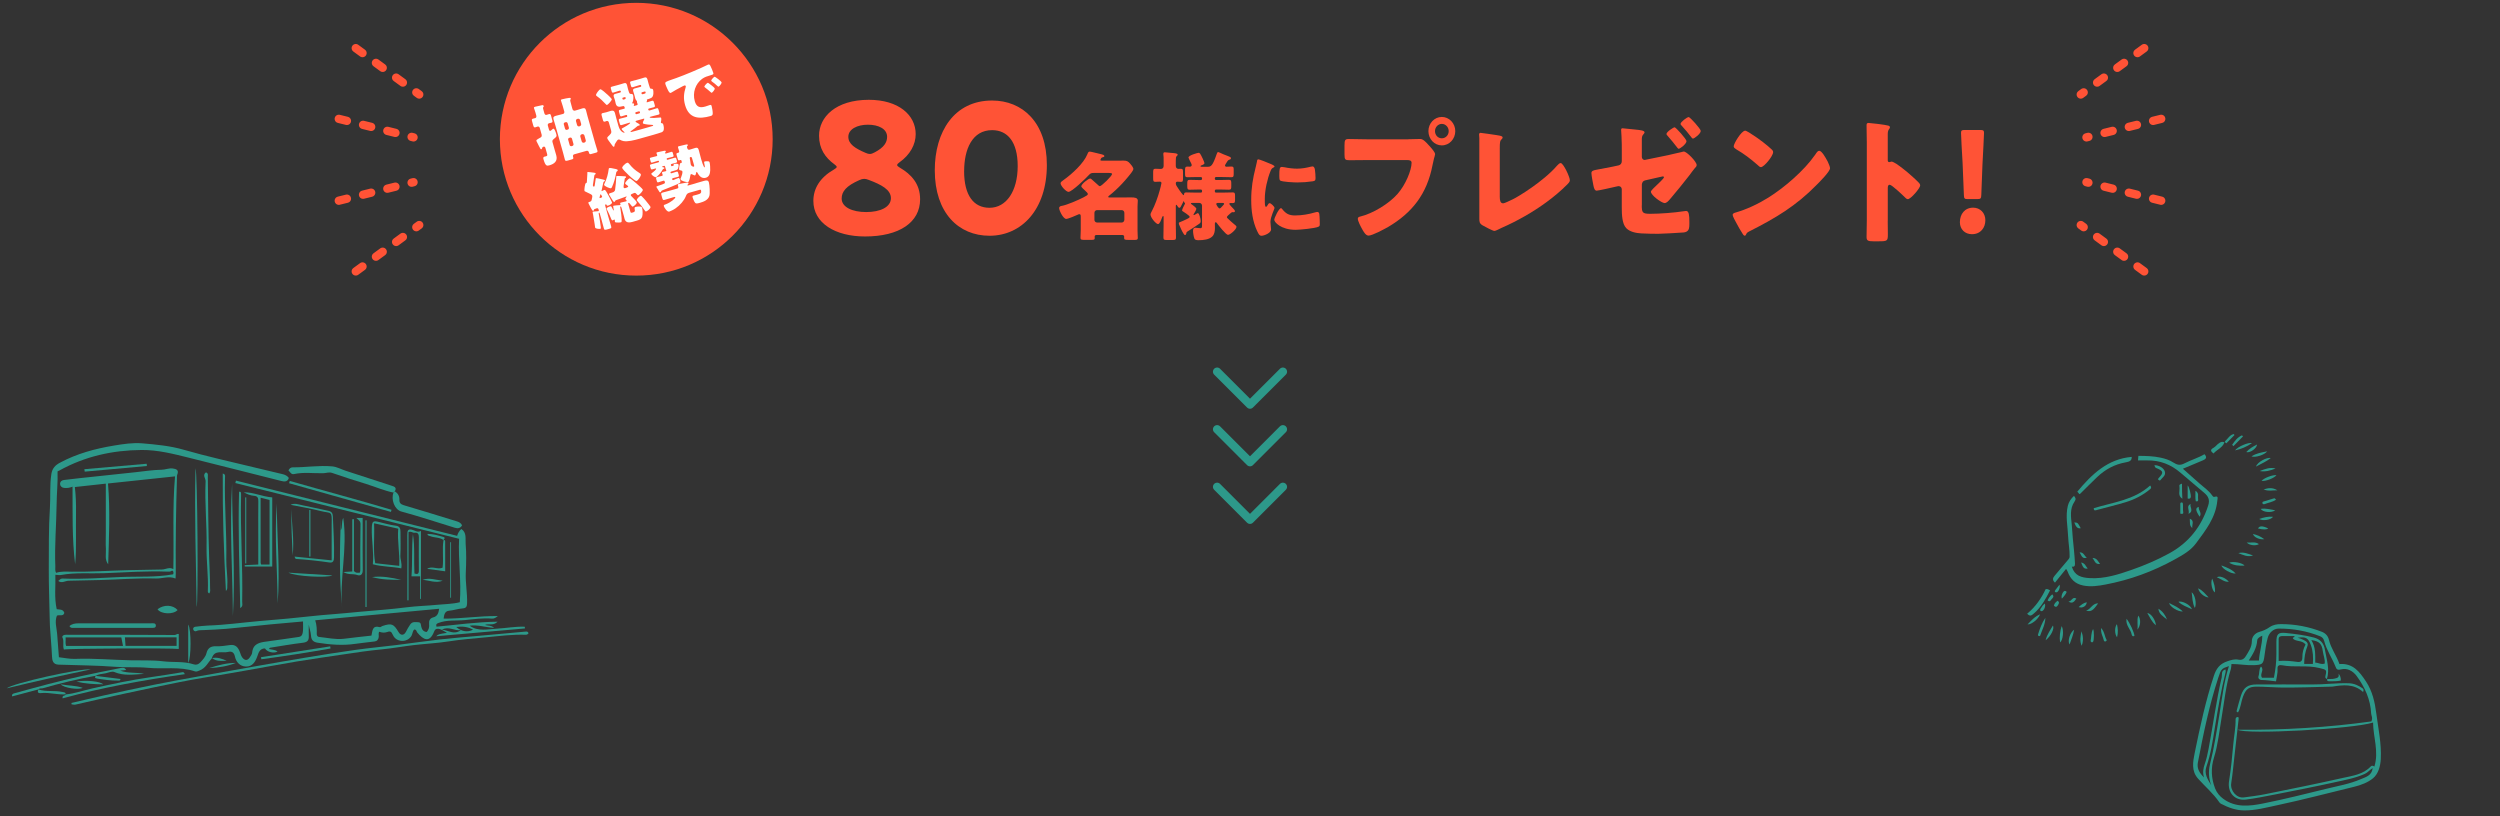 <?xml version="1.0" encoding="UTF-8"?>
<svg id="uuid-5f25d781-e568-4c7d-b902-d6b803c55194" data-name="レイヤー 2" xmlns="http://www.w3.org/2000/svg" viewBox="0 0 90 29.382">
  <rect x="0" y="0" width="90" height="29.382" fill="#333333" stroke="none"/>
  <defs>
    <style>
      .uuid-08ea5977-35ee-43e4-ad0c-c3e087964793, .uuid-7b24153a-c33f-4916-ad06-c84e4f941280, .uuid-80df5a93-2c2e-4c39-bda3-1cf2b34993ba {
        fill: none;
      }

      .uuid-08ea5977-35ee-43e4-ad0c-c3e087964793, .uuid-5452354c-74c7-4762-9789-c5f34b978072, .uuid-d5287b6b-bb49-4911-b011-d3f293d616f9, .uuid-b9cf9f83-9758-449d-80f6-1002e563d247 {
        stroke-width: 0px;
      }

      .uuid-7b24153a-c33f-4916-ad06-c84e4f941280 {
        stroke: #ff5336;
        stroke-dasharray: 0 0 .3 .6;
      }

      .uuid-7b24153a-c33f-4916-ad06-c84e4f941280, .uuid-80df5a93-2c2e-4c39-bda3-1cf2b34993ba {
        stroke-linecap: round;
        stroke-linejoin: round;
        stroke-width: .3px;
      }

      .uuid-80df5a93-2c2e-4c39-bda3-1cf2b34993ba {
        stroke: #2d998a;
      }

      .uuid-5452354c-74c7-4762-9789-c5f34b978072 {
        fill: #2d998a;
      }

      .uuid-d5287b6b-bb49-4911-b011-d3f293d616f9 {
        fill: #fff;
      }

      .uuid-b9cf9f83-9758-449d-80f6-1002e563d247 {
        fill: #ff5336;
      }
    </style>
  </defs>
  <g id="uuid-f2c79b3b-8a26-42f8-be64-2c84c25352e3" data-name="レイヤー 3">
    <g>
      <g>
        <path class="uuid-b9cf9f83-9758-449d-80f6-1002e563d247" d="m32.296,5.939c0,.032.037.058.099.097.414.241.729.585.729,1.138,0,.832-.748,1.339-1.983,1.339-1.063,0-1.86-.474-1.86-1.28,0-.449.241-.845.742-1.131.062-.039.099-.065.099-.091s-.031-.059-.086-.098c-.321-.234-.55-.552-.55-1.027,0-.676.605-1.293,1.792-1.293,1.069,0,1.687.546,1.687,1.235,0,.371-.198.741-.581,1.014-.056.039-.086.071-.086.098Zm-1.187.5c-.05,0-.105.013-.173.045-.47.208-.636.409-.636.663,0,.312.383.487.883.487.513,0,.89-.182.89-.5,0-.306-.346-.487-.797-.657-.068-.026-.117-.039-.167-.039Zm.136-1.95c-.377,0-.705.156-.705.436,0,.26.241.416.624.579.056.026.105.039.148.039.056,0,.105-.02.179-.059.334-.176.445-.357.445-.559,0-.286-.309-.436-.692-.436Z"/>
        <path class="uuid-b9cf9f83-9758-449d-80f6-1002e563d247" d="m37.687,5.939c0,1.612-.915,2.548-2.064,2.548-1.112,0-1.971-.819-1.971-2.359,0-1.385.698-2.509,2.064-2.509,1.087,0,1.971.78,1.971,2.321Zm-2.979.221c0,.871.34,1.32.915,1.32.605,0,1.014-.598,1.014-1.502,0-.871-.365-1.293-.921-1.293-.717,0-1.007.689-1.007,1.476Z"/>
        <path class="uuid-b9cf9f83-9758-449d-80f6-1002e563d247" d="m38.907,7.808c0-.059-.003-.098-.053-.098-.017,0-.03.007-.043.014-.077.035-.359.157-.426.157-.113,0-.256-.311-.256-.388,0-.062.056-.077.106-.084.166-.028.575-.203.765-.301.109-.056.163-.087.163-.122,0-.035-.053-.081-.123-.147-.017-.014-.033-.031-.053-.049-.017-.021-.06-.056-.06-.084,0-.077.25-.279.319-.279.03,0,.056.031.08.052.066.06.136.119.2.178.017.018.046.045.07.045.06,0,.439-.371.439-.437,0-.035-.05-.039-.136-.039h-.522c-.076,0-.116.007-.169.066-.103.115-.619.615-.742.615-.084,0-.286-.216-.286-.311,0-.042.05-.073.126-.129.276-.196.709-.587.838-.912.023-.056.037-.098.09-.098.037,0,.356.084.426.098.03.007.097.024.097.066,0,.024-.03.035-.05.038-.023.007-.05.011-.063.035-.006.014-.03.049-.03.063,0,.024.02.028.077.028h.382c.126,0,.253-.003.379-.003.113,0,.16.024.236.112.034.039.113.133.113.188,0,.063-.14.224-.183.276-.143.175-.296.339-.459.489-.053.049-.183.164-.233.199-.013.01-.03.024-.03.042,0,.021.033.021.043.021h.446c.109,0,.223-.003.333-.003.129,0,.243.011.243.119,0,.053-.01.119-.01.217v.846c0,.108.01.248.01.283,0,.059-.043.066-.12.066h-.2c-.146,0-.173-.007-.173-.074,0-.014.003-.028.003-.038,0-.049-.034-.066-.073-.066h-.921c-.04,0-.07.017-.07.062,0,.011.003.032.003.049,0,.066-.037.066-.179.066h-.167c-.126,0-.167-.007-.167-.066,0-.024.01-.192.01-.283v-.482Zm1.477.203c.05,0,.093-.046.093-.098v-.251c0-.056-.043-.098-.093-.098h-.892c-.05,0-.093.042-.093.098v.251c0,.052.037.094.093.098h.892Z"/>
        <path class="uuid-b9cf9f83-9758-449d-80f6-1002e563d247" d="m43.858,5.474c.01,0,.026.007.037.014.1.049.206.091.309.129.073.028.11.042.11.077,0,.042-.03.045-.06.056-.03.011-.05.025-.067.053-.003.007-.01.018-.017.028-.026.042-.07.108-.07.126,0,.031.027.045.053.045.06,0,.12-.007.18-.007.073,0,.08.035.08.112v.147c0,.091-.007.126-.08.126-.116,0-.229-.007-.343-.007h-.213c-.023,0-.043.021-.043.045v.018c0,.024.02.045.043.045h.153c.103,0,.206-.007.309-.007.08,0,.087.035.087.125v.112c0,.077-.007.119-.08.119-.106,0-.209-.007-.316-.007h-.153c-.023,0-.043.021-.043.045v.021c0,.028.02.045.043.045h.263c.113,0,.226-.007.342-.007.073,0,.08.039.08.123v.136c0,.094-.007.125-.084.125-.026,0-.05-.003-.076-.003-.02,0-.047.007-.047.035,0,.021.123.146.146.171.017.018.057.06.057.087,0,.021-.02.039-.04.039h-.02c-.006-.003-.017-.003-.023-.003-.023,0-.033.007-.053.021-.01.007-.02.017-.033.028-.053.045-.12.102-.12.129,0,.024.02.042.037.056.08.077.14.133.227.203.053.042.08.063.08.095,0,.087-.226.286-.306.286-.073,0-.346-.349-.399-.423-.01-.014-.023-.031-.04-.031-.03,0-.033.031-.033.052,0,.049.003.098.003.147,0,.108-.014.224-.086.304-.117.125-.343.143-.499.143-.053,0-.13,0-.153-.056-.03-.073-.05-.206-.05-.286,0-.056.02-.108.083-.108.04,0,.11.018.18.018.05,0,.06-.018.06-.098v-.713c0-.052-.04-.098-.093-.098h-.27c-.017,0-.037.003-.037.024,0,.011.017.021.03.028.017.011.166.119.166.157,0,.039-.066.147-.086.178-.006.011-.017.021-.017.032,0,.01.007.017.017.017.01,0,.023-.007.04-.017.023-.014.086-.053.097-.053.053,0,.106.196.106.287,0,.06-.023.077-.08.115-.08.056-.27.182-.406.266-.023.014-.03.024-.033.066-.007.024-.017.056-.047.056-.017,0-.033-.021-.056-.056-.047-.066-.126-.251-.143-.29-.01-.024-.023-.049-.023-.077s.013-.032.033-.039c.07-.024.209-.091.273-.122.05-.025.083-.042.083-.07,0-.024-.01-.028-.033-.049-.043-.035-.13-.104-.216-.154-.017-.01-.023-.017-.023-.031,0-.042.077-.185.1-.23.003-.003.006-.018.006-.024,0-.025-.023-.007-.033-.053-.003-.01-.006-.024-.013-.024-.01,0-.017.018-.017.024-.01.021-.066.129-.083.161-.01.024-.03.053-.06.053-.033,0-.06-.053-.083-.087-.01-.014-.014-.021-.023-.021-.017,0-.02.021-.02.052v.646c0,.161.007.322.007.482,0,.08-.033.087-.13.087h-.193c-.1,0-.13-.007-.13-.091,0-.161.007-.322.007-.479v-.251c0-.028-.003-.042-.017-.042-.023,0-.04.052-.047.073-.023.06-.076.217-.136.217-.073,0-.272-.234-.272-.346,0-.032.013-.056.046-.116.116-.22.216-.5.283-.741.013-.045.066-.241.066-.276,0-.028-.026-.049-.053-.049-.057,0-.113.007-.169.007-.07,0-.077-.035-.077-.129v-.206c0-.098.007-.136.077-.136.066,0,.133.007.2.007.063,0,.1-.045.1-.108v-.209c0-.07,0-.14-.01-.206v-.028c0-.042.026-.049.056-.049.023,0,.057.004.077.007.053.007.103.01.146.014.149.011.236.018.236.066,0,.021-.017.035-.037.053-.026.024-.03.073-.03.157v.199c0,.059.043.101.093.101.013,0,.06-.003.09-.003.07,0,.077.031.077.133v.209c0,.094-.007.129-.073.129-.043,0-.093-.007-.137-.007-.026,0-.05.024-.05.056,0,.035.01.066.027.094.057.095.153.234.233.325.006.003.01.01.02.01.014,0,.014-.017.017-.028.003-.059.033-.07.083-.07.113,0,.223.007.336.007h.186c.027,0,.043-.017.043-.045v-.021c0-.024-.017-.045-.043-.045h-.093c-.104,0-.21.007-.313.007-.076,0-.083-.039-.083-.133v-.094c0-.095.01-.129.086-.129.103,0,.206.007.31.007h.093c.027,0,.043-.021.043-.045v-.018c0-.024-.017-.045-.043-.045h-.143c-.113,0-.226.007-.342.007-.077,0-.084-.035-.084-.129v-.129c0-.094.01-.126.09-.126.027,0,.05.004.077.004.037,0,.073-.014.073-.06,0-.032-.046-.112-.063-.144-.007-.017-.054-.115-.054-.125,0-.081.336-.171.366-.171.037,0,.06.028.13.175l.017.035c.023.052.063.143.063.161,0,.042-.077.073-.106.08-.013.007-.037.014-.037.032,0,.014.013.021.04.021h.216c.123,0,.18-.032.326-.455.02-.062.027-.073.06-.073Zm-.01,1.831c-.026,0-.063.007-.063.042,0,.021.077.157.12.157.017,0,.037-.014.053-.032.023-.021.08-.087.086-.094.01-.01.023-.024.023-.038,0-.028-.02-.035-.057-.035h-.163Z"/>
        <path class="uuid-b9cf9f83-9758-449d-80f6-1002e563d247" d="m45.204,6.023c.017-.066.033-.133.043-.189.01-.066.013-.098.057-.098.03,0,.349.122.492.188.066.032.086.053.086.07,0,.014-.01.021-.023.028-.077.038-.093.066-.123.143-.11.269-.203.674-.203.992,0,.192,0,.287.043.287.023,0,.04-.028.056-.056.02-.035.04-.074.077-.074.04,0,.173.119.173.171,0,.049-.146.318-.146.507,0,.024.006.112.013.164.003.021.01.081.01.102,0,.129-.246.23-.349.23-.063,0-.093-.045-.153-.171-.163-.346-.213-.737-.213-1.122,0-.43.056-.762.16-1.174Zm.951,1.499c.14.174.249.234.466.234.246,0,.492-.042.729-.112.022-.007.056-.014.079-.014.044,0,.063.045.066.077.014.094.017.293.017.363,0,.045-.003.07-.046.091-.116.06-.672.112-.822.112-.535,0-.771-.279-.771-.36,0-.066.167-.419.243-.419.017,0,.03.018.04.028Zm-.007-1.513c.02,0,.073.007.104.014.126.028.309.049.438.049.166,0,.333-.028.492-.07.03-.007.047-.011.066-.011.063,0,.084.073.09.126.011.087.021.199.021.287,0,.084-.01.108-.097.122-.187.028-.372.042-.559.042-.1,0-.559-.018-.622-.073-.026-.024-.026-.129-.026-.168,0-.258.013-.318.093-.318Z"/>
      </g>
      <g>
        <g>
          <line class="uuid-7b24153a-c33f-4916-ad06-c84e4f941280" x1="12.197" y1="7.225" x2="14.887" y2="6.559"/>
          <line class="uuid-7b24153a-c33f-4916-ad06-c84e4f941280" x1="12.808" y1="9.771" x2="15.092" y2="8.102"/>
          <line class="uuid-7b24153a-c33f-4916-ad06-c84e4f941280" x1="12.197" y1="4.279" x2="14.887" y2="4.945"/>
          <line class="uuid-7b24153a-c33f-4916-ad06-c84e4f941280" x1="12.808" y1="1.733" x2="15.092" y2="3.402"/>
        </g>
        <g>
          <line class="uuid-7b24153a-c33f-4916-ad06-c84e4f941280" x1="77.803" y1="7.225" x2="75.113" y2="6.559"/>
          <line class="uuid-7b24153a-c33f-4916-ad06-c84e4f941280" x1="77.192" y1="9.771" x2="74.908" y2="8.102"/>
          <line class="uuid-7b24153a-c33f-4916-ad06-c84e4f941280" x1="77.803" y1="4.279" x2="75.113" y2="4.945"/>
          <line class="uuid-7b24153a-c33f-4916-ad06-c84e4f941280" x1="77.192" y1="1.733" x2="74.908" y2="3.402"/>
        </g>
      </g>
      <g>
        <path class="uuid-b9cf9f83-9758-449d-80f6-1002e563d247" d="m50.692,5.013c.144,0,.349-.01.441-.01.103,0,.219.132.289.211l.037.039c.074.083.205.225.205.299,0,.029-.033.123-.042.162-.019.083-.033.152-.052.235-.2,1.039-.735,1.714-1.601,2.224-.14.078-.563.309-.703.309-.103,0-.186-.157-.232-.24-.042-.073-.153-.284-.153-.367,0-.054.046-.069.088-.079.452-.108,1.033-.46,1.346-.818.288-.328.502-.853.502-1.117,0-.088-.084-.098-.158-.098h-1.479c-.2,0-.396.005-.596.005-.158,0-.182-.02-.182-.21v-.318c0-.206.023-.235.158-.235.209,0,.424.01.633.01h1.499Zm1.698-.293c0,.284-.214.514-.484.514-.27,0-.483-.23-.483-.514,0-.279.214-.51.483-.51.266,0,.484.23.484.51Zm-.73,0c0,.146.106.259.246.259.136,0,.247-.113.247-.259,0-.142-.111-.26-.247-.26-.135,0-.246.118-.246.26Z"/>
        <path class="uuid-b9cf9f83-9758-449d-80f6-1002e563d247" d="m53.992,7.085c0,.117.015.235.121.235.056,0,.242-.098.35-.147.153-.068,1.098-.637,1.591-1.21.038-.039.084-.093.131-.093.093,0,.33.495.33.622,0,.054-.051.103-.088.142-.237.24-.498.456-.764.651-.488.357-1.052.676-1.601.916l-.14.068c-.033.015-.094.044-.126.044-.056,0-.367-.167-.433-.206-.107-.068-.107-.132-.107-.25v-2.885c0-.039-.009-.093-.009-.127,0-.029.014-.063.051-.063s.489.068.587.083c.162.025.209.04.209.088,0,.02-.009.034-.023.044-.074.069-.079.123-.079.353v1.734Z"/>
        <path class="uuid-b9cf9f83-9758-449d-80f6-1002e563d247" d="m59.104,7.389c0,.264.023.308.303.308.35,0,.866-.039,1.21-.093.023-.005.056-.01.084-.01.103,0,.116.162.116.387v.088c0,.113-.009.215-.093.265-.032.02-.07.029-.107.034-.148.015-.828.049-.921.049-.205,0-.41-.005-.614-.015-.182-.01-.41-.054-.54-.191-.145-.157-.158-.475-.158-.735v-.661c0-.064-.047-.113-.107-.113h-.023l-.093.02c-.093.024-.628.142-.68.142-.074,0-.098-.093-.116-.176-.019-.093-.074-.377-.074-.46,0-.078.084-.098.163-.113.195-.039.391-.073.586-.112l.229-.049c.069-.015.116-.073.116-.152v-.338c0-.181,0-.362-.01-.543,0-.079-.014-.162-.014-.24,0-.039.009-.063.051-.063.033,0,.41.044.484.049.14.015.308.029.308.098,0,.02-.01.029-.028.054-.065.069-.07.118-.07.21v.622c0,.059.047.108.103.108.01,0,.028-.005.047-.01l.791-.162.567-.132c.112,0,.466.368.466.485,0,.049-.028.074-.061.108-.042.049-.163.21-.209.274-.224.289-.456.573-.693.852-.047.054-.117.137-.191.137-.098,0-.493-.274-.493-.412,0-.039.153-.181.195-.22.037-.034.274-.255.274-.294,0-.02-.014-.034-.037-.034s-.088.02-.116.024l-.521.118c-.074.015-.111.068-.121.147v.75Zm1.61-2.307c0,.098-.232.274-.279.274-.022,0-.041-.025-.056-.044-.111-.147-.224-.284-.349-.426-.015-.015-.037-.04-.037-.064,0-.073.251-.24.293-.24s.428.426.428.5Zm.513-.368c0,.098-.229.274-.279.274-.028,0-.047-.029-.061-.049-.103-.132-.229-.289-.345-.412-.019-.02-.042-.039-.042-.068,0-.069.237-.245.293-.245.047,0,.434.426.434.5Z"/>
        <path class="uuid-b9cf9f83-9758-449d-80f6-1002e563d247" d="m65.774,5.772c.009.015.014.034.028.054.032.073.079.176.079.23,0,.118-.377.495-.476.593-.749.769-1.498,1.21-2.429,1.68-.094.049-.089.059-.126.127-.005.015-.019.03-.037.03-.037,0-.065-.044-.084-.079-.079-.123-.153-.25-.219-.377-.032-.059-.135-.24-.135-.294,0-.044.051-.069.088-.079.414-.117.819-.309,1.191-.539.573-.357,1.29-.97,1.681-1.533.01-.015.019-.024.028-.039.041-.064.079-.118.13-.118.093,0,.237.265.279.343Zm-2.802-.999c.377.235.665.47.819.617.027.024.041.049.041.088,0,.142-.33.539-.438.539-.041,0-.088-.044-.116-.074-.27-.235-.475-.392-.781-.573-.037-.024-.084-.054-.084-.103,0-.098.279-.563.414-.563.023,0,.079.03.145.069Z"/>
        <path class="uuid-b9cf9f83-9758-449d-80f6-1002e563d247" d="m67.958,7.942c0,.162.005.323.005.49,0,.235-.014.255-.316.255h-.21c-.186,0-.241-.024-.241-.152,0-.196.009-.387.009-.583v-2.826c0-.201-.009-.456-.009-.607,0-.063.009-.093.074-.093.056,0,.604.063.717.098.027.01.051.029.051.059,0,.024-.014.044-.027.059-.023.034-.052.073-.052.176v.95c0,.024.005.069.056.069.028,0,.057-.02.079-.02.037,0,.098.035.173.079.148.098.34.255.4.304.116.098.325.284.428.396.019.025.032.049.032.079,0,.098-.34.495-.446.495-.042,0-.089-.049-.116-.078-.079-.079-.461-.441-.535-.441-.065,0-.07.068-.07.118v1.175Z"/>
        <path class="uuid-b9cf9f83-9758-449d-80f6-1002e563d247" d="m71.473,7.927c0,.27-.168.504-.484.504-.251,0-.433-.176-.433-.431,0-.289.172-.524.479-.524.251,0,.438.191.438.451Zm-.629-.759c-.121,0-.14-.02-.144-.147l-.047-1.161c-.019-.304-.056-.979-.056-1.078,0-.084.027-.103.13-.103h.568c.102,0,.13.02.13.103,0,.098-.037.769-.056,1.136l-.042,1.102c-.005.127-.023.147-.145.147h-.34Z"/>
      </g>
      <g>
        <circle class="uuid-b9cf9f83-9758-449d-80f6-1002e563d247" cx="22.906" cy="5.012" r="4.91"/>
        <g>
          <path class="uuid-d5287b6b-bb49-4911-b011-d3f293d616f9" d="m19.433,4.607c-.011-.038-.047-.061-.078-.052-.026.007-.053.021-.08.028-.05.014-.062-.012-.081-.077l-.036-.129c-.019-.064-.021-.091.029-.105.022-.006.067-.016.084-.021.043-.012.044-.059.034-.097l-.031-.111c-.018-.064-.047-.141-.05-.15-.01-.034.012-.042.039-.05.043-.013.177-.041.23-.051.031-.009.069-.015.08.023.006.021-.006.03-.016.045-.015.022-.007.05.009.105l.03.108c.012.041.037.075.081.062.02-.006.061-.021.085-.027.05-.014.062.008.08.074l.036.129c.019.064.022.093-.028.107-.026.007-.057.011-.083.018-.033.009-.056.043-.046.079l.04.143c.007.025.02.062.053.053.013-.003.062-.045.075-.059.01-.008.017-.015.03-.019.047-.013.097.157.108.196.021.076.018.09-.094.178-.04.035-.058.057-.042.112l.083.295c.016.058.034.114.051.174.061.214-.07.314-.247.364-.088.024-.141.036-.214-.224-.012-.04-.007-.076.036-.088.018-.005.038-.008.056-.013.052-.015.054-.033.037-.095l-.055-.194c-.006-.021-.02-.071-.066-.059-.031.009-.054.028-.057.06-.003.014-.012.032-.027.036-.024.007-.036-.019-.089-.122-.016-.03-.033-.065-.054-.109-.011-.02-.029-.051-.034-.071-.009-.029.005-.041.137-.116.039-.021.064-.04.052-.108l-.069-.246Zm1.238.947c-.032.009-.053.047-.042.084l.007.025c.012.043-.001.062-.041.073l-.14.04c-.087.025-.104.022-.119-.029-.024-.086-.044-.172-.069-.26l-.277-.983c-.021-.072-.044-.141-.064-.212-.022-.079.018-.104.081-.122.063-.018.128-.031.191-.049l.077-.021c.03-.009.049-.05.04-.082l-.058-.205c-.031-.108-.056-.174-.062-.194-.008-.027.008-.036.03-.042.015-.004.043-.012.148-.033.102-.019.166-.034.175-.002.004.017-.004.028-.012.042-.014.026-.006.056.002.084.018.07.037.136.055.204l.018.062c.009.033.053.059.083.05l.078-.022c.063-.018.124-.04.188-.058s.112-.02.135.061c.02.071.035.142.055.214l.278.983c.024.088.055.171.079.257.015.053-.01.065-.052.077l-.16.045c-.043.013-.074.021-.09-.037l-.009-.03c-.011-.039-.042-.05-.076-.045l-.451.127Zm-.237-1.117c-.011-.031-.037-.047-.067-.039l-.033.01c-.03.008-.046.039-.037.068l.044.157c.008.03.038.049.068.041l.033-.01c.028-.008.045-.04.037-.07l-.044-.157Zm.174.815c.028-.008.045-.04.037-.069l-.053-.189c-.009-.03-.04-.049-.068-.041l-.032.01c-.031.008-.046.04-.037.07l.053.189c.009.031.037.046.068.04l.033-.01Zm.27-.71c.034-.015.053-.048.043-.082l-.039-.139c-.01-.035-.047-.055-.079-.046l-.024.007c-.033.009-.053.045-.043.081l.039.139c.01.034.046.057.079.047l.024-.007Zm.166.588c.034-.014.053-.047.043-.082l-.048-.171c-.01-.034-.047-.056-.08-.047l-.024.007c-.032.009-.052.047-.043.082l.049.171c.01.035.046.057.079.047l.024-.007Z"/>
          <path class="uuid-d5287b6b-bb49-4911-b011-d3f293d616f9" d="m21.863,3.4c.028.024.154.145.161.17.012.041-.136.198-.168.207-.024.006-.04-.018-.055-.034-.092-.099-.189-.193-.298-.269-.015-.011-.041-.029-.046-.045-.012-.043.108-.202.154-.215.037-.01.216.154.251.187Zm.258,1.844c0.0.012-.004.034-.02.039-.026.007-.047-.025-.116-.12-.02-.026-.043-.06-.073-.099-.016-.02-.041-.056-.048-.079-.008-.029.002-.05.023-.068.012-.009.024-.022.036-.033.069-.074.103-.098.077-.187l-.082-.291c-.011-.039-.045-.06-.083-.049-.013.003-.036.015-.056.021-.05.014-.062-.012-.079-.074l-.034-.122c-.018-.062-.023-.096.023-.109.032-.009.087-.017.128-.029l.028-.008c.049-.014.095-.031.144-.045.07-.02.125-.008.148.074.019.065.033.133.053.205l.077.271c.056.199.182.244.211.235.004-.001.008-.005.006-.012s-.011-.014-.02-.02c-.02-.017-.077-.07-.084-.094-.006-.022.019-.033.034-.039.04-.019.28-.154.271-.187-.004-.012-.023-.008-.03-.006l-.065.019c-.072.021-.144.046-.215.066-.042.012-.054-.012-.067-.061l-.023-.08c-.014-.049-.016-.076.026-.087.071-.02.145-.036.217-.056l.033-.009c.015-.004.023-.019.018-.036l-.005-.018c-.006-.021-.025-.021-.04-.016-.053.015-.104.034-.156.048-.042.012-.054-.012-.067-.063l-.017-.058c-.021-.075-.026-.1.022-.113.05-.014.104-.025.154-.039.02-.005.026-.014.021-.035-.019-.067-.032-.066-.079-.056-.108.027-.208.045-.246-.093-.002-.008-.019-.085-.023-.101l-.013-.047c-.014-.049-.028-.079-.036-.106-.019-.067.016-.087.056-.098.043-.012.088-.023.132-.035l.048-.014c.016-.004.025-.02.021-.035l-.002-.01c-.005-.016-.022-.027-.038-.022l-.033.009c-.061.018-.121.04-.182.057-.057.017-.063.003-.08-.054l-.021-.074c-.016-.055-.015-.068.038-.083.064-.018.125-.032.187-.05l.109-.031c.048-.014.093-.029.139-.042.055-.016.085.001.104.064.011.038.017.081.032.133l.016.056c.039.138.052.132.102.134.035-.001.059.007.07.046.013.048.019.192-.029.266-.003.004-.008.014-.006.019.004.013.017.009.026.01.018-.005.038,0,.044.021.004.017-.003.023-.009.035-.003.006-.005.014-.003.023.002.01.011.014.02.011l.092-.026c.028-.008.031-.026.023-.051-.002-.009-.005-.019-.01-.027-.001-.005-.006-.012-.008-.02-.002-.007-.001-.011,0-.019,0-.008,0-.016-.002-.024-.004-.015-.018-.025-.027-.036-.017-.018-.031-.052-.037-.075-.003-.01-.02-.077-.023-.09l-.016-.058c-.014-.049-.025-.079-.033-.106-.019-.067.014-.086.056-.098.043-.013.088-.023.131-.035l.084-.023c.016-.005.023-.02.019-.035l-.003-.01c-.004-.016-.019-.027-.035-.022l-.072.021c-.062.017-.121.039-.183.057-.054.015-.063.003-.078-.05l-.022-.079c-.016-.055-.014-.068.038-.083.062-.018.124-.032.187-.049l.149-.042c.046-.013.09-.029.137-.042.055-.016.085.001.104.064.011.038.02.08.035.132l.016.056c.012.041.025.075.036.111.009.03.021.04.048.039.028-0.0.061.005.071.042.013.044.03.228-.057.283-.034.022-.081.04-.155.061-.011.003-.016.012-.013.023.001.004.005.008.006.013.003.012-.005.023-.009.033-.007.009-.009.016-.007.026.003.012.018.01.025.007.057-.016.112-.036.169-.052.049-.014.059.011.077.076l.018.064c.015.053.02.079-.028.092-.057.016-.115.028-.172.044-.016.004-.036.015-.03.036l.005.016c.004.016.021.026.037.022l.05-.015c.07-.02.14-.045.212-.065.044-.012.054.007.069.061l.023.083c.014.048.016.072-.025.084-.072.021-.146.036-.218.056l-.079.022c-.009.002-.026.009-.022.021.011.039.311.013.356.006.041-.003.049-.009.057.02.011.039,0,.101-.008.138-.002.009-.004.021-.002.028.004.014.017.016.029.017.038,0,.051.03.06.062.017.059.028.151.004.206-.01.023-.039.049-.064.058-.055.021-.226.072-.295.092l-.519.146c-.182.052-.409.107-.559.081-.053-.011-.077-.021-.124-.045-.019-.01-.042-.018-.064-.011-.028.008-.06.056-.09.107-.009.011-.015.023-.022.036-.022.033-.021.035-.024.076Zm.303-1.729c-.017.005-.021.023-.018.04.012.039.029.034.062.025l.021-.006c.026-.007.042-.025.033-.057-.005-.02-.019-.024-.034-.02l-.063.018Zm.487.831c-.013.004-.036.013-.031.031.005.016.041.036.065.049.042.023.08.045.084.063.005.02-.006.029-.021.033-.004.001-.014.002-.018.003-.005-.001-.017 0-.021.002-.006.001-.012.007-.018.011-.068.059-.146.119-.221.17-.008.006-.036.023-.032.037.005.017.057.002.184-.034l.413-.117c.029-.008.152-.046.192-.057.009-.003.032-.011.027-.027-.003-.013-.034-.014-.043-.014-.076-.001-.215-.016-.294-.038-.016-.006-.028-.009-.033-.025-.008-.028.023-.092.039-.115.004-.01.015-.03.012-.04-.003-.009-.014-.007-.021-.006l-.263.074Zm.109-.267c.016-.004.025-.022.02-.038l-.003-.012c-.004-.016-.021-.025-.037-.021l-.109.031c-.016.004-.022.021-.018.037l.003.012c.005.016.019.024.035.023l.109-.031Zm.091-.757c-.015.004-.022.023-.017.04.011.039.028.034.062.025l.05-.015c.016-.004.047-.013.034-.059-.006-.021-.023-.021-.041-.016l-.087.024Z"/>
          <path class="uuid-d5287b6b-bb49-4911-b011-d3f293d616f9" d="m23.955,3.025c-.02-.071.003-.08.239-.163.044-.013.094-.03.153-.053.271-.095.884-.351,1.136-.479.008-.004.015-.006.021-.008.039-.011.055.02.076.061.03.056.084.187.101.248.012.044-.012.051-.105.08-.115.035-.201.057-.301.129-.24.178-.349.497-.263.802.062.219.188.248.38.193.055-.016.125-.043.156-.052.042-.012.059-.009.071.035.019.066.044.214.039.28-.004.052-.033.066-.08.08-.404.114-.774.101-.915-.397-.065-.231-.047-.42.022-.642.003-.013.007-.024.003-.038-.006-.021-.025-.03-.049-.023-.028.008-.084.038-.112.054-.109.056-.25.133-.354.199-.009.005-.021.011-.03.014-.046.013-.091-.087-.122-.155-.033-.075-.054-.117-.067-.163Zm1.561-.027c.038.026.203.149.213.185.013.046-.085.151-.106.157-.011.003-.018-.002-.059-.04-.061-.056-.121-.103-.188-.154-.011-.009-.016-.017-.018-.022-.009-.032.094-.136.118-.143.011-.003.028.009.04.018Zm.46-.038c.013.046-.082.152-.106.159-.015.004-.032-.013-.042-.022-.062-.06-.127-.111-.196-.161-.009-.008-.024-.017-.027-.03-.009-.03.091-.136.118-.143.024-.007.246.167.254.197Z"/>
          <path class="uuid-d5287b6b-bb49-4911-b011-d3f293d616f9" d="m21.653,6.869c.002.007.011.012.019.009.005-.001.009-.004.017-.01.017-.01.041-.023.058-.028.042-.012.048-.004.16.199.02.035.116.216.124.244.016.056-.099.108-.139.119-.03.009-.049.001-.057-.026-.002-.007-.01-.024-.029-.019-.018.005-.026.022-.021.041l.11.39c.033.119.072.238.105.356.019.064.001.075-.062.092l-.052.015c-.116.032-.13.033-.148-.031-.034-.12-.064-.241-.097-.36l-.049-.171c-.003-.014-.01-.037-.027-.032s-.014.027-.008.055c.016.082.067.396.072.465.002.026.006.055-.021.062-.013.004-.169.004-.184-.047-.003-.01-.013-.106-.017-.124-.016-.116-.034-.23-.056-.344-.004-.021-.005-.028-.009-.039-.012-.042-.013-.062.007-.067.013-.003.148-.012.173-.014.009 0.0.012,0,.018-.002.016-.004.02-.021.015-.037l-.005-.019c-.011-.04-.031-.059-.068-.048-.013.003-.071.025-.081.03-.016.01-.017.014-.02.031-.002.016-.009.025-.024.029-.026.007-.048-.029-.096-.121-.017-.035-.039-.078-.067-.13-.004-.009-.01-.019-.013-.031-.007-.025.017-.032.035-.037l.024-.007c.023-.007.045-.022.054-.05.002-.008.005-.016.007-.026.011-.046.027-.111.02-.138-.009-.032-.037-.047-.064-.062-.067-.036-.12-.062-.189-.092-.013-.005-.024-.009-.028-.024-.011-.037.018-.269.051-.278l.013-.004c.024-.006.022-.037.025-.078.008-.082.013-.166.015-.25-.001-.043-.004-.064.013-.069.014-.004.203.023.228.026.024.002.052.008.058.028s-.006.029-.017.034c-.024.012-.027.02-.031.048-.013.096-.026.193-.044.287-.005.023-.01.056-.006.072.008.027.029.036.041.033.013-.004.02-.028.022-.039.013-.07.022-.144.033-.215.003-.023.003-.048.019-.053.02-.005.226.046.256.052.027.005.052.01.058.03.006.019-.004.026-.019.033-.021.009-.027.021-.034.04-.005.016-.01.04-.018.079-.02.088-.05.216-.048.223Zm-.047.16c-.005.017-.012.036-.015.049-.003.014-.011.03-.007.043.003.012.014.009.021.008l.011-.003c.047-.018.067-.023.06-.048-.003-.014-.042-.088-.054-.085-.007.002-.014.029-.016.037Zm.485-.96c.03.006.138.02.147.052.005.019-.009.039-.026.049-.024.013-.026.026-.033.066-.028.169-.075.339-.145.493-.007.017-.021.043-.039.048-.043.012-.233-.072-.246-.118-.005-.018.009-.043.019-.062.077-.165.12-.317.146-.511.001-.018.005-.031.023-.036.03-.009.118.011.154.019Zm.053,1.17c0,.015-.014.026-.026.029-.028.008-.051-.029-.103-.119-.019-.032-.045-.076-.078-.126-.009-.014-.012-.017-.014-.025-.008-.028.024-.04.052-.048l.018-.005c.083-.023.14-.042.15-.115.022-.146.033-.291.041-.438 0-.023-.003-.05.021-.057.02-.006.248.01.285.012.024.001.041.002.046.022.006.022-.003.03-.024.039-.017.008-.021.011-.022.029-.013.066-.021.155-.035.228-.005.025-.01.063-.004.084.008.03.035.03.059.023.022-.006.114-.032.105-.062-.004-.016-.062-.057-.081-.069-.012-.009-.025-.021-.029-.035-.01-.036.12-.175.156-.185.015-.004.03.004.044.015.074.056.145.114.221.182.038.032.207.178.215.21.013.046-.124.188-.163.2-.024.007-.034-.012-.055-.034-.024-.026-.049-.059-.091-.047-.018.005-.07.03-.089.038-.019.009-.042.022-.033.05.004.017.017.024.026.034.032.031.177.177.186.209.018.062-.115.153-.139.16-.024.007-.037-.015-.052-.034-.044-.057-.082-.106-.104-.101-.022.006-.012.042-.007.057l.071.254c.015.054.026.052.073.04l.022-.006c.074-.021.075-.049.064-.106-.009-.049-.016-.08.035-.094.039-.011.106-.015.149-.013.049.004.071.016.082.054.022.081.025.234.002.312-.025.084-.09.113-.195.143l-.146.042c-.112.032-.249.049-.291-.101-.011-.039-.02-.077-.029-.113l-.078-.274c-.013-.044-.02-.069-.038-.064-.021.006-.016.027-.008.062.015.078.055.354.046.464-.003.032-.008.038-.021.042-.048.013-.129.012-.18.006-.019-.002-.037-.004-.043-.028-.002-.009-.002-.025-.002-.033-.001-.01.002-.02-0-.027-.004-.015-.014-.017-.027-.013-.007.002-.015.006-.02.011-.007.004-.021.011-.03.014-.025.007-.041-.021-.05-.043-.054-.131-.105-.256-.166-.363l-.003-.012c-.01-.037.094-.076.12-.084.017-.005.038-.007.052.008.007.009.046.08.061.115.006.013.015.026.023.024.006-.002.003-.021-.002-.047-.004-.021-.004-.023-.008-.047-.012-.057-.016-.071.011-.078s.174-.02.212-.02c.011-.001.016-.002.021-.004.012-.003.012-.008.008-.024l-.008-.027c-.007-.023.005-.032.025-.038.023-.007.155-.037.177-.041l.013-.003c.015-.004.02-.015.017-.025-.003-.011-.017-.025-.026-.034-.006-.003-.016-.016-.018-.022-.006-.021.016-.053.031-.067.008-.007.015-.017.013-.021-.001-.005-.011-.007-.018-.005-.006.001-.32.121-.371.135-.015.004-.025.019-.026.035Zm.502-1.345c.13.16.212.23.381.338.017.01.038.024.043.043.017.057-.102.225-.154.24-.065.019-.499-.401-.517-.467-.014-.048.117-.172.176-.189.033-.009.051.011.071.035Zm.462,1.177c.05.05.098.101.144.157.024.029.159.196.166.219.015.054-.11.152-.156.166-.024.007-.038-.017-.055-.042-.076-.113-.16-.222-.25-.319-.008-.012-.028-.03-.031-.041-.014-.049.1-.151.132-.161.022-.006.038.008.051.021Z"/>
          <path class="uuid-d5287b6b-bb49-4911-b011-d3f293d616f9" d="m23.925,6.524c-.004-.017-.019-.024-.034-.02l-.026.007c-.057.016-.11.037-.165.052-.037.011-.046-.013-.057-.051l-.016-.059c-.014-.046-.016-.065.025-.077.053-.015.109-.025.164-.041l.023-.007c.021-.005.02-.023.015-.041-.005-.019-.015-.038-.021-.058-.008-.026.008-.036.031-.042.028-.008.074-.015.095-.021.029-.008.031-.015.026-.032-.004-.014-.013-.031-.018-.049l-.024-.085c-.005-.019-.015-.034-.036-.028l-.056.016c-.006.002-.016.008-.014.017.004.014.046.02.059.021.015.004.019.009.021.018.003.009.003.025-.026.034-.024.007-.026.01-.035.028-.047.098-.193.26-.239.273-.042.012-.158-.075-.168-.112-.007-.025.018-.038.035-.049.028-.021.146-.109.136-.146-.003-.014-.039-.004-.047-.001-.024.007-.048.016-.072.022-.057.016-.064.008-.08-.047l-.014-.051c-.016-.055-.016-.065.043-.082.077-.021.154-.042.229-.062l.028-.008c.014-.004.021-.018.017-.032l-.001-.005c-.004-.013-.018-.022-.031-.019l-.028.008c-.062.018-.121.04-.183.057-.039.011-.046-.001-.059-.048l-.017-.06c-.013-.044-.015-.059.025-.07.061-.018.124-.03.185-.047l.026-.007c.016-.004.023-.02.018-.038-.003-.011-.022-.055-.025-.064-.008-.025.012-.031.029-.036.035-.01.185-.039.231-.05.022-.006.066-.017.075.014.004.015-.001.02-.01.03-.009.011-.021.021-.016.037.004.016.025.015.039.011l.016-.004c.057-.016.112-.037.166-.052.04-.011.046.003.059.047l.018.062c.013.045.014.058-.025.069-.057.016-.113.026-.17.042l-.028.008c-.014.003-.021.02-.017.032l.001.005c.004.015.018.022.031.019l.028-.008c.07-.02.142-.042.214-.062.055-.016.062-.005.077.046l.015.053c.015.053.016.065-.043.082-.049.014-.097.025-.146.039-.017.005-.031.016-.025.037.012.044.018.047.036.042l.02-.005c.047-.013.049-.014.042-.044-.005-.016.005-.026.018-.03.035-.01.145-.021.158.026.01.034-.004.102-.016.136-.017.047-.043.055-.125.077l-.115.033c-.02.006-.04.019-.032.046.004.014.018.022.031.019l.024-.007c.057-.017.11-.037.165-.052.035-.01.046.012.056.047l.018.062c.012.044.014.066-.023.077-.055.016-.111.026-.166.042l-.026.007c-.016.004-.023.018-.019.035l.005.019c.004.016.026.017.04.013.015-.004.084-.037.101-.043.015-.006.065-.028.077-.031.037-.01.055.051.062.077.011.04.021.086-.017.108-.069.039-.517.218-.613.255q-.044.017-.049.036c-.002.018-.012.033-.03.038-.024.007-.033-.006-.045-.027-.025-.041-.084-.139-.091-.148-.003-.004-.008-.01-.009-.015-.006-.021.027-.03.042-.034.271-.089.275-.098.263-.142l-.008-.027Zm1.117.075c.094-.027.186-.054.279-.081.105-.03.173-.042.199.05.027.097.044.389.017.484-.044.149-.201.209-.333.247-.126.036-.164.046-.21-.044-.017-.034-.049-.109-.06-.147-.01-.033-.005-.057.03-.066.03-.009.073-.018.131-.034.062-.018.108-.031.131-.059.021-.022.02-.065.012-.094-.009-.03-.022-.03-.038-.025l-.39.11c-.079.022-.096.067-.126.138-.014.033-.035.075-.056.105-.101.158-.262.308-.429.388-.088.042-.096.044-.107.047-.078.022-.184-.157-.194-.196-.013-.046.025-.052.081-.072.173-.066.342-.211.332-.249-.004-.016-.029-.012-.04-.009l-.065.019c-.094.026-.185.057-.279.084-.061.018-.069-.002-.091-.079l-.019-.069c-.021-.076-.025-.097.034-.114.094-.026.189-.049.283-.075l.25-.071c.046-.013.039-.046.028-.085l-.007-.022c-.007-.025-.001-.047.025-.054.024-.007.278-.051.31-.056.018-.002.041.001.046.022.006.021-.009.033-.021.044-.009.008-.021.018-.017.032s.02.011.028.009l.267-.076Zm-.31-1.3l.01.036c.012.041.04.065.081.054l.046-.013c.057-.016.111-.037.166-.052.074-.021.102.009.122.083.03.106.054.215.084.32.012.044.089.309.126.298.02-.005-.012-.134-.018-.172-.003-.022-.002-.034.027-.042.023-.007.068-.008.093-.006.032 0.0.065-.001.077.041.017.06.025.216.022.282-.004.118-.035.236-.157.271-.155.043-.247-.071-.316-.201-.003-.003-.008-.012-.015-.01-.011.003-.013.014-.017.032-.011.043-.022.088-.044.095-.016.004-.038-.006-.051-.015-.017-.008-.074-.036-.089-.032-.02.005-.023.036-.026.052-.009.053-.035.219-.085.234-.048.013-.251-.039-.268-.098-.006-.021.01-.049.02-.072.019-.045.06-.167.046-.212-.007-.025-.025-.031-.06-.038-.01-.002-.018-.005-.028-.007-.012-.003-.025-.007-.03-.024-.007-.025.016-.226.057-.238.012-.003.02,0,.026-.002.018-.005.02-.021.005-.072-.008-.029-.029-.036-.058-.028-.006.002-.015.007-.021.009-.037.01-.046-.005-.067-.08l-.03-.104c-.013-.046-.016-.068.025-.08l.03-.008c.042-.012.039-.04.031-.068-.011-.037-.023-.072-.034-.112-.009-.03-.007-.046.024-.055.044-.013.18-.042.23-.055.062-.015.086-.02.094.007.006.021-.013.04-.025.05-.01.008-.008.014-.003.032Zm.181.396c-.005-.018-.015-.053-.053-.042-.039.011-.03.043-.023.076.009.047.019.097.023.148.002.016.005.033.009.049.018.06.087.08.106.074.023-.006.015-.039.01-.057-.023-.083-.049-.166-.072-.249Z"/>
        </g>
      </g>
      <g>
        <path class="uuid-5452354c-74c7-4762-9789-c5f34b978072" d="m7.632,23.69c-.142.159-.23.369-.453.449-.052.019-.105.049-.155.032-.557-.189-1.136-.074-1.701-.13-.385-.038-.767-.005-1.149-.035-.689-.054-1.379-.054-2.069-.079-.206-.007-.228-.164-.233-.297-.016-.367-.054-.732-.075-1.097-.006-.111-.008-.23-.01-.346-.01-.562-.033-1.124-.031-1.685.003-.74-.006-1.483.041-2.22.026-.408-.012-.817.053-1.224.032-.201.143-.312.303-.398.612-.33,1.272-.508,1.953-.62.336-.055.675-.109,1.015-.08.503.043,1.003.089,1.497.232.832.242,1.68.425,2.522.631.346.085.692.166,1.039.248.088.021.165.06.219.135-.047.151-.166.136-.276.108-1.114-.279-2.226-.565-3.341-.841-.554-.137-1.105-.279-1.687-.274-1.046.009-2.034.229-2.953.737-.018.01-.037.017-.069.032.013.391-.03.787-.034,1.182-.008.748-.078,1.494-.046,2.242.003.074-.018.151.026.23.184-.062.376-.043.566-.041.672.009,1.343-.038,2.015-.055.41-.011.821-.019,1.231-.024.135-.002.263-.1.41-.014.025-1.112-.037-2.215.061-3.339-.82.087-1.605.17-2.413.256.08.978.035,1.943.006,2.91-.133-.173-.071-.369-.082-.554-.012-.192-.003-.385-.003-.578v-1.772c-.375.041-.73.08-1.115.122.037.311.047.621.042.932-.004.31-.001.619-.001.929-0.0.307.001.614-.031.918-.113-.924-.088-1.848-.093-2.793-.112.047-.212.057-.312.044-.074-.01-.13-.06-.136-.132-.007-.086.056-.142.136-.151.376-.046.753-.088,1.13-.126.485-.05.97-.103,1.454-.155.31-.034.62-.083.932-.088.138-.002.266-.065.404-.046.129.018.229.055.162.221-.017.042-.011.095-.012.142-.034,1.139-.052,2.279-.042,3.418.001.054-.004.108-.008.181-.243-.102-.474.006-.708-.001-.672-.021-1.343.039-2.015.055-.375.009-.752.019-1.128.025-.122.002-.245.107-.372.008.098-.084.099-.09.195-.086.679.028,1.358-.024,2.035-.055.633-.029,1.271.02,1.907-.098.014-.034.018-.078-.009-.121-.048-.032-.073.026-.114.023-.027-.002-.055.002-.082.001-.755-.028-1.509.026-2.262.056-.524.021-1.052-.033-1.573.066-.058.011-.122-.005-.201-.009.014.403-.045.817.049,1.24.101.019.23-.01.275.134-.042.139-.173.054-.268.098-.087.213-.01.433.008.653.023.277.042.555.064.844.198.023.388.067.587.059.672-.025,1.343.037,2.014.052.382.009.769-.013,1.147.035.369.047.748-.01,1.109.111.087.029.168.001.239-.076.088-.097.184-.198.213-.318.048-.198.163-.265.345-.258.171.006.339-.02.508-.044.206-.029.298.097.358.268.022.063.044.131.084.183.082.105.178.122.263.001.038-.055.084-.117.09-.18.031-.321.263-.365.514-.398.388-.051.775-.11,1.163-.165.123-.018.143-.117.151-.21.011-.115.003-.232.003-.348-.4.036-.785.068-1.168.105-.533.052-1.065.112-1.598.16-.272.025-.545.032-.818.046-.088.004-.175-.005-.26.036-.049.024-.1-.017-.11-.066-.011-.054.033-.086.086-.092.148-.016.297-.037.445-.042.612-.019,1.217-.105,1.826-.159.352-.031.704-.059,1.056-.092.54-.05,1.078-.119,1.619-.157.326-.023.649-.059.974-.088.561-.051,1.122-.089,1.681-.161.364-.047.732-.053,1.098-.09.269-.027.542-.025.814-.092.061-.761-.064-1.518-.026-2.284-2.694-.671-5.374-1.339-8.055-2.007.007-.029.014-.059.022-.088,2.654.663,5.309,1.326,7.963,1.989q.037-.141.149-.248c.203.13.142.355.157.529.03.348.021.702.005,1.052-.016.364.058.723.047,1.086-.004.123-.026.185-.169.194-.16.01-.315.069-.478.082-.152.012-.181.139-.198.285.652.005,1.298-.102,1.951-.092-.065.052-.13.098-.212.091-.323-.028-.644.02-.961.052-.323.033-.657-.017-.972.108-.07.028-.086.049-.062.131.714-.065,1.429-.17,2.199-.18-.156.161-.314.054-.456.118.112.033.23.005.329.105-.307-.02-.59-.12-.88-.079.308.222.658.124.992.106.331-.018.66-.083.994-.069.002.021.004.041.006.062-1.056.093-2.111.186-3.193.281.067-.07.094-.077.385-.123-.1-.054-.174-.111-.258-.135-.073-.021-.158-.026-.2.081-.17.439-.397.3-.61.043-.03-.036-.02-.1-.102-.111-.071.047-.063.154-.108.231-.152.255-.551.24-.669-.034-.058-.134-.1-.143-.222-.1-.078.028-.176.021-.267-.014-.04.056-.012.126-.02.19-.011.095-.062.149-.155.161-.228.029-.457.051-.685.084-.456.068-.908.03-1.36-.04-.154-.024-.228-.096-.238-.251-.008-.134-.057-.263-.081-.401,0,.142-.004.284.001.426.005.154-.062.21-.218.228-.395.047-.786.117-1.179.179-.01.002-.017.02-.037.045.108.03.223.021.31.093-.146.075-.37.019-.454-.113-.19 0-.23.156-.276.287-.071.202-.183.37-.407.365-.214-.005-.356-.159-.399-.364-.033-.157-.124-.194-.249-.162-.2.051-.477-.089-.579.219l.005-.004Zm5.74-.808c.039-.17.026-.381.302-.304.024.007.059-.031.09-.041.332-.11.407-.081.584.219.075.128.194.128.266-.012.048-.093.097-.183.158-.268.075-.105.182-.078.281-.076.107.002.095.088.112.162.023.099.079.181.195.189.083-.085.099-.184.088-.289-.012-.118.029-.205.146-.235.166-.043.193-.17.215-.311-1.487.138-2.963.275-4.461.414.055.168.059.33.055.492-.001.055.027.101.078.107.296.03.598.101.887.068.328-.038.657-.08,1.002-.115Zm3.053-.31c.18.164.415.201.604.095-.189-.106-.392-.126-.604-.095Zm-.517.093c.249.03.433.203.684.019-.243.037-.419-.149-.684-.019Z"/>
        <path class="uuid-5452354c-74c7-4762-9789-c5f34b978072" d="m2.571,25.307c.382-.089.763-.182,1.146-.266.604-.133,1.208-.265,1.815-.387.561-.113,1.124-.214,1.687-.316.669-.121,1.339-.239,2.009-.357.584-.103,1.167-.207,1.752-.303.612-.101,1.225-.2,1.839-.285.482-.067.968-.111,1.452-.171.523-.065,1.045-.142,1.568-.202.458-.052.919-.086,1.378-.128.574-.052,1.147-.102,1.721-.156.055-.005.074.021.089.061-.025.037-.056.055-.103.054-.472-.016-.94.045-1.407.09-.457.043-.916.079-1.372.15-.415.065-.836.084-1.253.133-.389.046-.775.118-1.164.155-.445.041-.886.108-1.327.174-.574.086-1.149.166-1.721.261-.598.099-1.193.213-1.79.317-.498.087-.995.176-1.495.256-.631.102-1.256.235-1.882.364-.665.138-1.327.286-1.99.431-.269.059-.536.126-.806.184-.044.01-.093-.005-.14-.009-.002-.017-.003-.034-.005-.052Z"/>
        <path class="uuid-5452354c-74c7-4762-9789-c5f34b978072" d="m14.166,17.734c-.337-.07-.652-.208-.979-.309-.411-.127-.821-.256-1.227-.399-.114-.04-.21.005-.314.009-.355.011-.711-.046-1.064.032-.101.022-.134-.075-.198-.134.037-.06.072-.109.153-.109.476.004.951-.079,1.426-.034.163.016.318.103.478.156.549.18,1.099.358,1.648.537.101.033.206.061.126.204-.016.016-.032.032-.048.047Z"/>
        <path class="uuid-5452354c-74c7-4762-9789-c5f34b978072" d="m2.3,23.384c-.055-.148.019-.297-.052-.434-.023-.045.028-.087.081-.095.041-.006.082-.003.123-.003,1.278.001,2.556-.001,3.833.008.059 0.0.085-.053.15-.035,0,.178,0,.358-0.0.538-.226-.036-3.993-.02-4.136.021Zm2.128-.131c-.021-.11-.04-.207-.06-.306h-2.007c.011.11-.018.21.018.306h2.048Zm1.93-.308h-1.861c.008.108.015.208.022.306h1.839v-.306Z"/>
        <path class="uuid-5452354c-74c7-4762-9789-c5f34b978072" d="m14.166,17.734c.016-.016.032-.032.048-.047.111.072.17.171.164.306-.005.113.053.164.163.196.636.188,1.27.383,1.904.579.076.024.154.06.189.144-.059.109-.154.12-.261.087-.641-.197-1.277-.409-1.924-.584-.247-.067-.38-.438-.283-.681Z"/>
        <path class="uuid-5452354c-74c7-4762-9789-c5f34b978072" d="m9.801,17.906v2.489h-.989c-.001-.017-.002-.033-.003-.05.157-.007.313-.014.489-.022v-1.077c0-.399-.003-.798.002-1.197.001-.12-.019-.19-.163-.201-.124-.009-.245-.063-.363-.124.345-.01.662.156,1.027.182Zm-.097,2.418v-2.326c-.105-.026-.209-.052-.322-.081,0,.793-0,1.568.001,2.343 0.0.019.01.038.018.064h.304Z"/>
        <path class="uuid-5452354c-74c7-4762-9789-c5f34b978072" d="m2.5,22.539c.089-.081.206-.099.322-.099.872-.002,1.744-.002,2.616-.001.072 0.0.174-.02.173.086-.001.089-.094.078-.162.078-.941 0-1.881 0-2.822-0-.04-0-.084.009-.128-.064Z"/>
        <path class="uuid-5452354c-74c7-4762-9789-c5f34b978072" d="m1.39,24.817c-.316.084-.631.168-.954.254-.018-.074.024-.097.08-.112.802-.222,1.605-.443,2.418-.62.459-.1.92-.196,1.382-.285.071-.014.167-.042.225.066-.07.008-.135.015-.213.024.289.106.582.052.86.116-.361.018-.722.084-1.075-.068-.082-.035-.207.022-.309.046-.12.028-.25.022-.359.094l.007-.006c-.647.115-1.284.273-1.916.452-.049.014-.113-.015-.149.044-0.0 0.0.005-.005.005-.005Z"/>
        <path class="uuid-5452354c-74c7-4762-9789-c5f34b978072" d="m14.707,19.156v2.455c-.014,0-.028 0-.042 0v-.634c0-.571.003-1.142-.002-1.713-.001-.164.022-.254.222-.177.078.03.17.087.269.025v2.447c-.01.001-.02.001-.03.002v-.812h-.311c.039-.515.002-1.02.052-1.521.076.467.028.939.055,1.418.108.038.161.019.159-.11-.004-.399-.003-.798-0-1.197.001-.111-.037-.175-.154-.16-.071.009-.124-.066-.218-.023Z"/>
        <path class="uuid-5452354c-74c7-4762-9789-c5f34b978072" d="m8.385,22.181c-.014-1.59-.123-3.179-.03-4.77 0,1.59.122,3.179.03,4.77Z"/>
        <path class="uuid-5452354c-74c7-4762-9789-c5f34b978072" d="m2.361,25.001c.33-.033.642-.146.964-.218.697-.155,1.394-.305,2.101-.405.38-.054.76-.117,1.139-.178.031-.005.052-.009.089.07-1.489.215-2.957.474-4.401.871-.019-.139.11-.072.115-.147l-.006.006Z"/>
        <path class="uuid-5452354c-74c7-4762-9789-c5f34b978072" d="m12.321,21.934c-.115-1.096-.087-2.192-.052-3.289v.444c.072-.127.01-.272.088-.448.165,1.134-.149,2.212-.036,3.293Z"/>
        <path class="uuid-5452354c-74c7-4762-9789-c5f34b978072" d="m7.531,21.364c-.055-.027-.05-.064-.049-.096.023-.535-.056-1.066-.046-1.601.015-.781-.071-1.562-.034-2.343.005-.105-.125-.218.012-.319.093.031.066.108.067.17.015.974.015,1.948.049,2.921.013.355.034.71.033,1.065-0.0.065.023.136-.032.204Z"/>
        <path class="uuid-5452354c-74c7-4762-9789-c5f34b978072" d="m12.827,18.645h.229v.363c0,.502-.005,1.004.003,1.506.003.163-.073.233-.207.184-.144-.052-.309.008-.493-.105.136-.008.217-.013.323-.02v-1.882c.02-0.0.04-.001.059-.001v1.866c.083.09.146.06.212.06.006-.025.018-.051.018-.077.001-.557-.005-1.114.007-1.671.003-.122-.084-.151-.151-.223Z"/>
        <path class="uuid-5452354c-74c7-4762-9789-c5f34b978072" d="m8.648,21.891c-.026-1.406-.082-2.798-.042-4.188.081-.011.068.042.072.079.003.02.001.041.001.062-.031,1.271.066,2.54.04,3.811-.002.075.041.167-.071.237Z"/>
        <path class="uuid-5452354c-74c7-4762-9789-c5f34b978072" d="m8.132,21.273c-.075-1.405-.123-2.811-.113-4.225.108.022.083.102.081.162-.025.982.065,1.961.047,2.943-.005.306.056.612.036.921-.004.066.019.137-.051.199Z"/>
        <path class="uuid-5452354c-74c7-4762-9789-c5f34b978072" d="m7.038,16.858c.073.134.105,4.899.041,4.996-.021-1.665-.083-3.314-.041-4.996Z"/>
        <path class="uuid-5452354c-74c7-4762-9789-c5f34b978072" d="m14.447,20.461c-.344-.068-.683-.055-1.025-.147.044-.444-.053-.876-.037-1.314.009-.236.041-.263.265-.207.195.048.39.106.588.13.153.019.18.102.18.224,0,.281.011.563-.004.844-.008.151.067.291.033.469Zm-.074-.09c.022-.462-.074-.905-.037-1.338-.302-.068-.575-.129-.87-.195.025.497-.042.973.042,1.437.303.034.576.064.865.096Z"/>
        <path class="uuid-5452354c-74c7-4762-9789-c5f34b978072" d="m14.073,18.429c-1.222-.344-2.444-.689-3.666-1.033.008-.028.016-.055.024-.083,1.22.351,2.448.675,3.664,1.04-.007.025-.015.051-.022.076Z"/>
        <path class="uuid-5452354c-74c7-4762-9789-c5f34b978072" d="m10.461,18.173c.145-.072.279-.013.414.014.316.063.629.137.945.202.111.023.159.084.163.198.019.492.054.983.042,1.477-.003.125-.029.206-.172.185-.395-.058-.792-.101-1.191-.127-.022-.001-.043-.026-.056-.085.435.044.871.089,1.334.136v-1.119c0-.062-.001-.124 0-.186.013-.504-.013-.372-.396-.471-.357-.092-.722-.151-1.084-.224Z"/>
        <path class="uuid-5452354c-74c7-4762-9789-c5f34b978072" d="m9.964,18.13c.006,1.198.124,2.395.031,3.597-.007-1.198-.118-2.395-.031-3.597Z"/>
        <path class="uuid-5452354c-74c7-4762-9789-c5f34b978072" d="m3.266,24.1c-.997.208-1.989.426-3.021.679.174-.173,2.662-.73,3.021-.679Z"/>
        <path class="uuid-5452354c-74c7-4762-9789-c5f34b978072" d="m13.156,21.851v-3.118c.014-0.0.027-0.0.041-0v3.118c-.014 0-.027 0-.041 0Z"/>
        <path class="uuid-5452354c-74c7-4762-9789-c5f34b978072" d="m9.397,23.659c.83-.13,1.66-.26,2.49-.39.004.026.008.051.012.077-.828.145-1.658.276-2.491.388-.004-.025-.008-.05-.012-.075Z"/>
        <path class="uuid-5452354c-74c7-4762-9789-c5f34b978072" d="m3.037,16.891c.748-.065,1.496-.131,2.244-.196l.007.081c-.746.068-1.492.136-2.238.203l-.013-.089Z"/>
        <path class="uuid-5452354c-74c7-4762-9789-c5f34b978072" d="m8.865,17.907v2.375c-.012 0-.024 0-.036 0v-2.375c.012-0.0.024-0.0.036-0Z"/>
        <path class="uuid-5452354c-74c7-4762-9789-c5f34b978072" d="m5.671,21.933c.23-.177.553-.164.722.029-.155.169-.6.151-.722-.029Z"/>
        <path class="uuid-5452354c-74c7-4762-9789-c5f34b978072" d="m11.134,20.034v-1.673l.041-0v1.673c-.014 0-.028 0-.041 0Z"/>
        <path class="uuid-5452354c-74c7-4762-9789-c5f34b978072" d="m15.965,19.444c.049-.015.061.017.061.053.001.357.001.713.001,1.07-.226-.031-.438-.059-.65-.088.176-.122.367.039.556-.042.043-.325-.022-.662.034-.994l-.002.001Z"/>
        <path class="uuid-5452354c-74c7-4762-9789-c5f34b978072" d="m10.383,20.615c.516.033,1.033.065,1.582.1-.16.093-1.328.041-1.582-.1Z"/>
        <path class="uuid-5452354c-74c7-4762-9789-c5f34b978072" d="m10.498,18.32c-.005.558.103,1.114.037,1.673-.021-.558-.063-1.115-.037-1.673Z"/>
        <path class="uuid-5452354c-74c7-4762-9789-c5f34b978072" d="m6.776,23.865v-1.382c.114.181.11,1.208,0,1.382Z"/>
        <path class="uuid-5452354c-74c7-4762-9789-c5f34b978072" d="m13.395,20.775c.359-.048.707.022,1.055.099-.355.002-.709-.002-1.055-.099Z"/>
        <path class="uuid-5452354c-74c7-4762-9789-c5f34b978072" d="m2.367,24.995c-.287.023-.568-.068-.856-.047-.017.001-.224.042-.122-.131 0-0-.005.005-.004.005.286.091.588.024.876.092.057.013.109.008.1.087 0-0.0.006-.006.006-.006Z"/>
        <path class="uuid-5452354c-74c7-4762-9789-c5f34b978072" d="m16.209,21.521v-2.001c.01 0.0.019 0.0.029 0v1.996c-.01.001-.019.003-.029.004Z"/>
        <path class="uuid-5452354c-74c7-4762-9789-c5f34b978072" d="m7.531,24.051c.314-.102.63-.188.962-.186-.309.122-.633.172-.962.186Z"/>
        <path class="uuid-5452354c-74c7-4762-9789-c5f34b978072" d="m2.753,24.535c.372-.058.851-.007.964.101-.337-.005-.654-.018-.964-.101Z"/>
        <path class="uuid-5452354c-74c7-4762-9789-c5f34b978072" d="m3.443,24.332c.297.037.595.074.892.111.001.072-.051.058-.087.058-.256.006-.508-.034-.76-.074-.094-.015-.072-.05-.038-.102 0-0-.006.006-.006.006Z"/>
        <path class="uuid-5452354c-74c7-4762-9789-c5f34b978072" d="m2.19,24.636c.278.052.536.038.787.126-.143.084-.689.002-.787-.126Z"/>
        <path class="uuid-5452354c-74c7-4762-9789-c5f34b978072" d="m15.212,20.873c.248-.087.484.007.725.033-.246.096-.484-.011-.725-.033Z"/>
        <path class="uuid-5452354c-74c7-4762-9789-c5f34b978072" d="m15.967,19.443c-.139-.106-.317-.079-.47-.139-.044-.017-.096-.01-.113-.084.2-.002.384.055.569.108.099.028.035.074.013.115-0.0 0.0.002-.001.002-.001Z"/>
        <path class="uuid-5452354c-74c7-4762-9789-c5f34b978072" d="m7.628,23.694c.193-.048.363.023.534.092-.184.006-.372.035-.528-.096-.001.001-.005.005-.005.005Z"/>
      </g>
      <g>
        <g>
          <path class="uuid-5452354c-74c7-4762-9789-c5f34b978072" d="m79.363,16.353c.104.115.051.175-.059.22-.237.098-.473.198-.72.302.205.182.402.358.6.532.153.135.325.25.447.419.02.028.045.073.087.061.154-.046.114.045.106.133-.056.614-.422,1.071-.768,1.54-.201.271-.488.425-.772.583-.78.432-1.609.734-2.486.9-.265.05-.527.089-.799.036-.297-.057-.467-.237-.566-.507-.01-.028-.03-.052-.054-.093-.139.172-.269.333-.4.495-.097-.085-.087-.161-.012-.248.169-.195.333-.396.5-.593.026-.03.039-.06.039-.1.004-.239-.043-.475-.053-.712-.016-.369-.1-.739-.012-1.109.034-.141.11-.257.222-.361.061.072.081.12.019.208-.179.255-.127.555-.099.835.016.161.022.327.038.488.029.299.063.6.078.902.004.087-.022.129-.114.116.101.326.335.396.66.413.519.027,1.009-.129,1.49-.297.47-.164.929-.359,1.366-.6.696-.383,1.148-.959,1.393-1.715.071-.218-.002-.342-.153-.468-.284-.237-.565-.477-.846-.717-.345-.296-.741-.45-1.199-.441-.107.002-.214 0-.329 0.0.005-.059.01-.113.015-.164.272.001.539.008.803.065.161.035.319.085.451.172.142.093.25.115.409.031.23-.121.485-.191.715-.327Z"/>
          <path class="uuid-5452354c-74c7-4762-9789-c5f34b978072" d="m76.741,16.447c.007.138-.077.173-.214.197-.395.069-.738.253-1.029.53-.208.198-.409.402-.626.616-.028-.003-.045-.051-.09-.089.525-.63,1.092-1.177,1.958-1.253Z"/>
          <path class="uuid-5452354c-74c7-4762-9789-c5f34b978072" d="m77.406,17.478c.052.063.041.098-.003.134-.262.217-.56.37-.883.468-.335.102-.676.183-1.014.274-.06.016-.126.057-.132-.059.702-.214,1.458-.293,2.032-.818Z"/>
          <path class="uuid-5452354c-74c7-4762-9789-c5f34b978072" d="m72.978,22.093c.305-.251.512-.558.666-.884.075-.017.109.024.158.045-.157.305-.318.605-.583.831-.063.054-.134.131-.241.008Z"/>
          <path class="uuid-5452354c-74c7-4762-9789-c5f34b978072" d="m80.082,15.923c-.073.2-.273.259-.395.403-.098-.074-.134-.133-.002-.204.084-.045.133-.133.219-.181.05-.028.089-.052.178-.018Z"/>
          <path class="uuid-5452354c-74c7-4762-9789-c5f34b978072" d="m77.556,16.746c.167-.002.338.102.377.225.047.15-.086.214-.153.308-.033.047-.063-.004-.095-.025.009-.016.015-.031.025-.042.191-.201.18-.254-.086-.363-.046-.019-.049-.054-.067-.103Z"/>
          <path class="uuid-5452354c-74c7-4762-9789-c5f34b978072" d="m73.633,22.243c-.003.238-.12.441-.193.655-.051.002-.086-.009-.07-.06.065-.207.136-.411.263-.595Z"/>
          <path class="uuid-5452354c-74c7-4762-9789-c5f34b978072" d="m76.555,22.275c.126.159.272.484.285.616-.064.039-.093-.011-.101-.054-.032-.185-.224-.321-.184-.561Z"/>
          <path class="uuid-5452354c-74c7-4762-9789-c5f34b978072" d="m81.069,15.954c-.194.132-.393.214-.608.26.082-.128.504-.308.608-.26Z"/>
          <path class="uuid-5452354c-74c7-4762-9789-c5f34b978072" d="m78.551,17.411c-.003.184.007.362.014.543-.179-.108-.084-.283-.105-.427-.012-.08-0-.081.091-.116Z"/>
          <path class="uuid-5452354c-74c7-4762-9789-c5f34b978072" d="m81.921,16.865c-.181.074-.366.13-.57.093.181-.073.361-.144.57-.093Z"/>
          <path class="uuid-5452354c-74c7-4762-9789-c5f34b978072" d="m80.484,20.647c-.157.016-.483-.163-.513-.292.191.074.37.134.513.292Z"/>
          <path class="uuid-5452354c-74c7-4762-9789-c5f34b978072" d="m81.414,17.311c.099-.109.402-.221.537-.205-.063.1-.394.233-.537.205Z"/>
          <path class="uuid-5452354c-74c7-4762-9789-c5f34b978072" d="m74.218,22.539c.091.139.05.516-.055.585-.029-.197-.002-.384.055-.585Z"/>
          <path class="uuid-5452354c-74c7-4762-9789-c5f34b978072" d="m81.216,16.797c.044-.158.389-.347.53-.306-.162.128-.334.199-.53.306Z"/>
          <path class="uuid-5452354c-74c7-4762-9789-c5f34b978072" d="m80.25,20.258c.133-.061.485.003.554.104-.196.011-.376 0-.554-.104Z"/>
          <path class="uuid-5452354c-74c7-4762-9789-c5f34b978072" d="m81.11,19.996c-.192.069-.359-.017-.529-.084.189-.054.357.029.529.084Z"/>
          <path class="uuid-5452354c-74c7-4762-9789-c5f34b978072" d="m79.014,21.887c-.095-.189-.084-.371-.114-.565.121.077.188.421.114.565Z"/>
          <path class="uuid-5452354c-74c7-4762-9789-c5f34b978072" d="m78.907,21.932c-.182-.089-.349-.138-.483-.267.123-.05.445.113.483.267Z"/>
          <path class="uuid-5452354c-74c7-4762-9789-c5f34b978072" d="m78.086,21.709c.184.093.348.16.495.304-.168.013-.457-.161-.495-.304Z"/>
          <path class="uuid-5452354c-74c7-4762-9789-c5f34b978072" d="m73.643,23.049c.055-.224.173-.367.261-.53.064.102-.063.375-.261.53Z"/>
          <path class="uuid-5452354c-74c7-4762-9789-c5f34b978072" d="m81.62,16.248c-.099.131-.433.234-.567.183.174-.116.358-.141.567-.183Z"/>
          <path class="uuid-5452354c-74c7-4762-9789-c5f34b978072" d="m74.933,22.725c.062.176.077.35.006.523-.076-.175-.04-.35-.006-.523Z"/>
          <path class="uuid-5452354c-74c7-4762-9789-c5f34b978072" d="m72.992,22.478c.136-.14.255-.28.451-.363-.065.177-.315.377-.451.363Z"/>
          <path class="uuid-5452354c-74c7-4762-9789-c5f34b978072" d="m81.985,17.651c-.164-.003-.33.04-.494-.031.164-.058.329-.075.494.031Z"/>
          <path class="uuid-5452354c-74c7-4762-9789-c5f34b978072" d="m78.756,17.476c.053.038.134.364.11.429-.017.047-.057.059-.11.041v-.47Z"/>
          <path class="uuid-5452354c-74c7-4762-9789-c5f34b978072" d="m77.614,22.511c-.162-.13-.217-.293-.312-.442.126.004.294.238.312.442Z"/>
          <path class="uuid-5452354c-74c7-4762-9789-c5f34b978072" d="m78.012,22.302c-.133-.109-.295-.196-.309-.388.151.094.249.228.309.388Z"/>
          <path class="uuid-5452354c-74c7-4762-9789-c5f34b978072" d="m81.936,17.994c-.131.08-.272.101-.401.151-.028.011-.079.021-.088-.037-.007-.043.022-.049.056-.058.12-.033.24-.071.359-.109.036-.011.044.016.074.052Z"/>
          <path class="uuid-5452354c-74c7-4762-9789-c5f34b978072" d="m81.911,18.372c-.155.103-.448.067-.527-.051.178-.033.339.021.527.051Z"/>
          <path class="uuid-5452354c-74c7-4762-9789-c5f34b978072" d="m74.505,23.2c-.082-.118.011-.423.164-.531-.032.195-.104.354-.164.531Z"/>
          <path class="uuid-5452354c-74c7-4762-9789-c5f34b978072" d="m76.946,22.665c.029-.162-.029-.329.033-.504.097.129.087.37-.033.504Z"/>
          <path class="uuid-5452354c-74c7-4762-9789-c5f34b978072" d="m80.358,16.013c.094-.14.193-.274.354-.341.012.013.024.025.036.038-.115.117-.23.234-.345.352-.015-.016-.03-.032-.045-.048Z"/>
          <path class="uuid-5452354c-74c7-4762-9789-c5f34b978072" d="m81.33,18.684c.171-.06.325-.098.499-.079-.069.109-.366.161-.499.079Z"/>
          <path class="uuid-5452354c-74c7-4762-9789-c5f34b978072" d="m75.351,22.646c.042.065.037.414-0.0.455-.015.016-.033.032-.054.019-.016-.01-.038-.034-.035-.046.03-.14.013-.291.089-.428Z"/>
          <path class="uuid-5452354c-74c7-4762-9789-c5f34b978072" d="m75.533,21.719c-.184.266-.259.314-.433.263.175-.052.221-.262.433-.263Z"/>
          <path class="uuid-5452354c-74c7-4762-9789-c5f34b978072" d="m80.865,16.275c.113-.127.245-.2.39-.273-.014.144-.262.317-.39.273Z"/>
          <path class="uuid-5452354c-74c7-4762-9789-c5f34b978072" d="m79.64,20.828c.064.179.118.328.096.5-.102-.066-.166-.359-.096-.5Z"/>
          <path class="uuid-5452354c-74c7-4762-9789-c5f34b978072" d="m79.133,21.18c.173.077.255.207.378.327-.149-.001-.35-.172-.378-.327Z"/>
          <path class="uuid-5452354c-74c7-4762-9789-c5f34b978072" d="m76.21,22.468c.035.156.048.306.004.474-.09-.112-.094-.364-.004-.474Z"/>
          <path class="uuid-5452354c-74c7-4762-9789-c5f34b978072" d="m75.64,22.607c.134.15.123.316.204.44.003.004-.023.034-.041.043-.031.016-.059-.012-.063-.031-.028-.135-.118-.255-.1-.451Z"/>
          <path class="uuid-5452354c-74c7-4762-9789-c5f34b978072" d="m80.239,20.943c-.167.018-.281-.106-.431-.157.084-.072.297.002.431.157Z"/>
          <path class="uuid-5452354c-74c7-4762-9789-c5f34b978072" d="m78.49,18.491c0-.125-0-.236 0-.346 0-.035.011-.061.055-.057.035.004.038.029.04.056.01.099-.007.198.012.298.012.066-.049.064-.107.049Z"/>
          <path class="uuid-5452354c-74c7-4762-9789-c5f34b978072" d="m80.884,19.532c.162.011.305-.041.437.056-.106.071-.345.048-.437-.056Z"/>
          <path class="uuid-5452354c-74c7-4762-9789-c5f34b978072" d="m80.44,15.663c-.097.099-.194.197-.291.296-.035-.023-.076-.049-.036-.086.097-.088.164-.222.305-.247.008.012.015.025.023.037Z"/>
          <path class="uuid-5452354c-74c7-4762-9789-c5f34b978072" d="m81.514,19.411c-.179.023-.364-.066-.41-.187.146.03.268.08.41.187Z"/>
          <path class="uuid-5452354c-74c7-4762-9789-c5f34b978072" d="m81.289,19.026c.048-.101.165-.102.366-.002q-.08.07-.366.002Z"/>
          <path class="uuid-5452354c-74c7-4762-9789-c5f34b978072" d="m78.832,18.672c.18.07.072.22.09.336-.117-.088-.075-.22-.09-.336Z"/>
          <path class="uuid-5452354c-74c7-4762-9789-c5f34b978072" d="m79.036,17.668c.144.09.079.2.094.284.008.048.016.117-.082.092-.025-.113-.007-.226-.012-.376Z"/>
          <path class="uuid-5452354c-74c7-4762-9789-c5f34b978072" d="m79.158,18.248c-.028.119.128.218.028.352-.149-.224-.159-.318-.028-.352Z"/>
          <path class="uuid-5452354c-74c7-4762-9789-c5f34b978072" d="m78.869,18.139c-.065.104.133.251-.083.359.049-.141-.1-.277.083-.359Z"/>
          <path class="uuid-5452354c-74c7-4762-9789-c5f34b978072" d="m74.906,19.015c-.103.025-.173-.037-.232-.207.12.003.124.007.232.207Z"/>
          <path class="uuid-5452354c-74c7-4762-9789-c5f34b978072" d="m74.832,21.855c.087-.078.173-.151.291-.175-.009.14-.149.224-.291.175Z"/>
          <path class="uuid-5452354c-74c7-4762-9789-c5f34b978072" d="m74.227,21.551c-.037-.088.031-.262.102-.279.016-.004.039.009.055.019.024.015.009.033.001.053-.015.038-.081.131-.158.207Z"/>
          <path class="uuid-5452354c-74c7-4762-9789-c5f34b978072" d="m73.613,21.728c.043.081-.026.258-.107.273-.014.003-.034-0-.044-.009-.024-.02-.019-.048-.006-.072.015-.027.041-.048.053-.076.023-.051.068-.08.104-.117Z"/>
          <path class="uuid-5452354c-74c7-4762-9789-c5f34b978072" d="m74.141,21.049c.04.081-.034.271-.109.275-.051.002-.081-.027-.042-.079.048-.066.1-.129.151-.195Z"/>
          <path class="uuid-5452354c-74c7-4762-9789-c5f34b978072" d="m74.866,19.884c.152-.004.17.131.26.193-.127.034-.165.006-.26-.193Z"/>
          <path class="uuid-5452354c-74c7-4762-9789-c5f34b978072" d="m75.602,20.304c-.185.021-.192-.125-.274-.218.156.001.196.111.274.218Z"/>
          <path class="uuid-5452354c-74c7-4762-9789-c5f34b978072" d="m74.92,20.251c.142.018.164.137.238.217-.126.018-.163-.016-.238-.217Z"/>
          <path class="uuid-5452354c-74c7-4762-9789-c5f34b978072" d="m73.883,21.398c.083.084.01.133-.029.177-.03.034-.061.117-.14.036.039-.081.087-.154.169-.214Z"/>
          <path class="uuid-5452354c-74c7-4762-9789-c5f34b978072" d="m74.464,21.658c.124-.01.145-.198.285-.107-.098.149-.163.177-.285.107Z"/>
          <path class="uuid-5452354c-74c7-4762-9789-c5f34b978072" d="m73.941,21.806c.011-.082.07-.131.131-.178.094.058.033.122.003.174-.032.056-.083.058-.134.004Z"/>
        </g>
        <g>
          <path class="uuid-5452354c-74c7-4762-9789-c5f34b978072" d="m84.22,23.906c.483-.038.722.272.957.629.232.353.317.743.369,1.142.071.549.192,1.095.162,1.653-.014.256-.09.53-.276.685-.183.152-.433.249-.682.309-.926.224-1.847.468-2.779.666-.39.083-.777.188-1.181.185-.298-.002-.57-.102-.831-.238-.022-.012-.045-.029-.059-.049-.217-.321-.514-.571-.77-.857-.249-.278-.184-.614-.12-.929.191-.933.391-1.864.689-2.771.083-.251.201-.43.485-.525.146-.049.264-.088.409-.057.119.025.203-.037.257-.128.099-.167.216-.321.216-.538-.001-.159.113-.29.267-.334.136-.039.258-.091.372-.171.124-.087.263-.111.416-.11.507 0.0.996.092,1.467.277.132.052.221.147.253.287.072.312.276.566.379.874Zm-3.887-.001c-.009.077-.007.13-.022.178-.182.583-.237,1.189-.339,1.787-.079.467-.126.941-.267,1.396-.118.379-.103.752.039,1.118.059.151.163.278.293.373.444.326.949.265,1.435.168.761-.152,1.514-.341,2.267-.526.422-.104.854-.177,1.255-.351.174-.075.393-.124.423-.398-.11.071-.181.163-.287.211-.349.157-.724.221-1.091.303-.734.163-1.472.306-2.209.451-.323.064-.646.128-.972.169-.415.052-.677-.258-.612-.665.07-.439.114-.882.152-1.325.026-.298.089-.593.083-.895-.001-.054.028-.096.099-.084.005.019.014.038.012.056-.05.454-.101.909-.153,1.363-.037.322-.066.645-.115.964-.041.265.195.544.455.509.257-.035.515-.066.769-.117.935-.189,1.87-.376,2.8-.586.352-.079.73-.123,1.001-.414.029-.032.082-.034.128.008.168-.54-.039-1.054-.047-1.587-.697.231-4.584.442-4.873.259,1.652.016,3.251-.083,4.812-.299.061-.133-.005-.207-.008-.289-.024-.504-.226-.94-.517-1.341-.139-.191-.35-.3-.561-.245-.146.038-.17-.009-.205-.098-.124-.311-.321-.591-.406-.918-.024-.092-.07-.144-.152-.176-.477-.19-.975-.277-1.486-.275-.195.001-.348.152-.397.337-.055.208-.089.42-.115.634-.039.313-.076.334-.395.346-.263.01-.522-.042-.795-.042Zm-.091.074c-.268.09-.281.102-.386.424-.325.997-.536,2.022-.733,3.05-.042.22.068.387.221.534-.054-.168-.028-.323.028-.484.06-.172.1-.352.134-.531.165-.862.276-1.735.476-2.59.02-.086-.036-.24.136-.282.003.037.011.063.006.086-.164.662-.28,1.333-.389,2.007-.076.472-.145.949-.304,1.404-.093.266.051.466.175.675-.097-.247-.106-.517-.047-.753.151-.602.244-1.212.344-1.824.092-.565.154-1.137.338-1.715Zm.713-.199h.368c.012-.299.118-.578.119-.896-.099.046-.178.097-.182.166-.017.276-.155.499-.305.73Z"/>
          <path class="uuid-5452354c-74c7-4762-9789-c5f34b978072" d="m83.773,24.446c-.06-.027-.073-.051-.053-.13.056-.218.005-.209-.214-.265-.449-.116-.907-.014-1.353-.102-.097-.019-.172.008-.162.127.013.149-.033.289-.055.452-.179-.02-.354-.046-.531-.049-.051-.001-.128-.055-.099-.135.041-.113.008-.242.088-.349.14.123-.061.269.04.404h.427c.054-.276.09-.562.089-.854-.001-.142-0-.284-0-.426 0-.289.057-.361.338-.332.339.036.679.076,1.011.164.225.059.358.201.397.432.059.354.185.704.071,1.069l.005-.005Zm-.774-1.246c-.124-.162-.345-.092-.453-.212-.014-.071.08-.022.049-.09-.141,0-.282.001-.423-0-.081-.001-.141.019-.141.115-0.0.255-0.0.51-0.0.782.241-.02.455.004.669.033.126.018.189-.026.186-.169-.003-.158.036-.312.114-.458Zm.691.689c.017-.162-.052-.303-.07-.452-.032-.256-.129-.359-.413-.393.163.255.141.531.142.811.116 0.0.209.078.341.033Zm-.427.012c.016-.237.008-.454-.069-.669-.094-.263-.182-.321-.482-.271.087.017.154.047.222.08.096.047.177.11.133.219-.083.206-.115.417-.117.641h.313Z"/>
          <path class="uuid-5452354c-74c7-4762-9789-c5f34b978072" d="m85.072,24.913c-.33-.302-.716-.258-1.105-.195-.013.002-.026 0-.039.001-.623.013-1.247.042-1.87.031-.267-.005-.537-.03-.806-.031-.295-.001-.399.083-.505.364-.07.185-.077.39-.176.56-.053-.003-.057-.035-.051-.056.049-.182.096-.365.154-.544.098-.298.248-.402.565-.402.66-0,1.32-.004,1.98.001.45.004.897-.061,1.348-.044.189.007.341.083.488.183.036.024.043.062.017.13Z"/>
          <path class="uuid-5452354c-74c7-4762-9789-c5f34b978072" d="m83.768,24.451c.093-.018.187.005.283-.022.09-.026.173-.032.135-.18q.091.101.083.251c-.132.03-.266.024-.4.026-.057.001-.103-.006-.095-.08-0.0 0-.006.006-.006.006Z"/>
        </g>
      </g>
      <g>
        <polyline class="uuid-80df5a93-2c2e-4c39-bda3-1cf2b34993ba" points="46.184 17.526 45 18.711 43.816 17.526"/>
        <polyline class="uuid-80df5a93-2c2e-4c39-bda3-1cf2b34993ba" points="46.184 15.454 45 16.638 43.816 15.454"/>
        <polyline class="uuid-80df5a93-2c2e-4c39-bda3-1cf2b34993ba" points="46.184 13.381 45 14.565 43.816 13.381"/>
      </g>
      <rect class="uuid-08ea5977-35ee-43e4-ad0c-c3e087964793" width="90" height="29.382"/>
    </g>
  </g>
</svg>